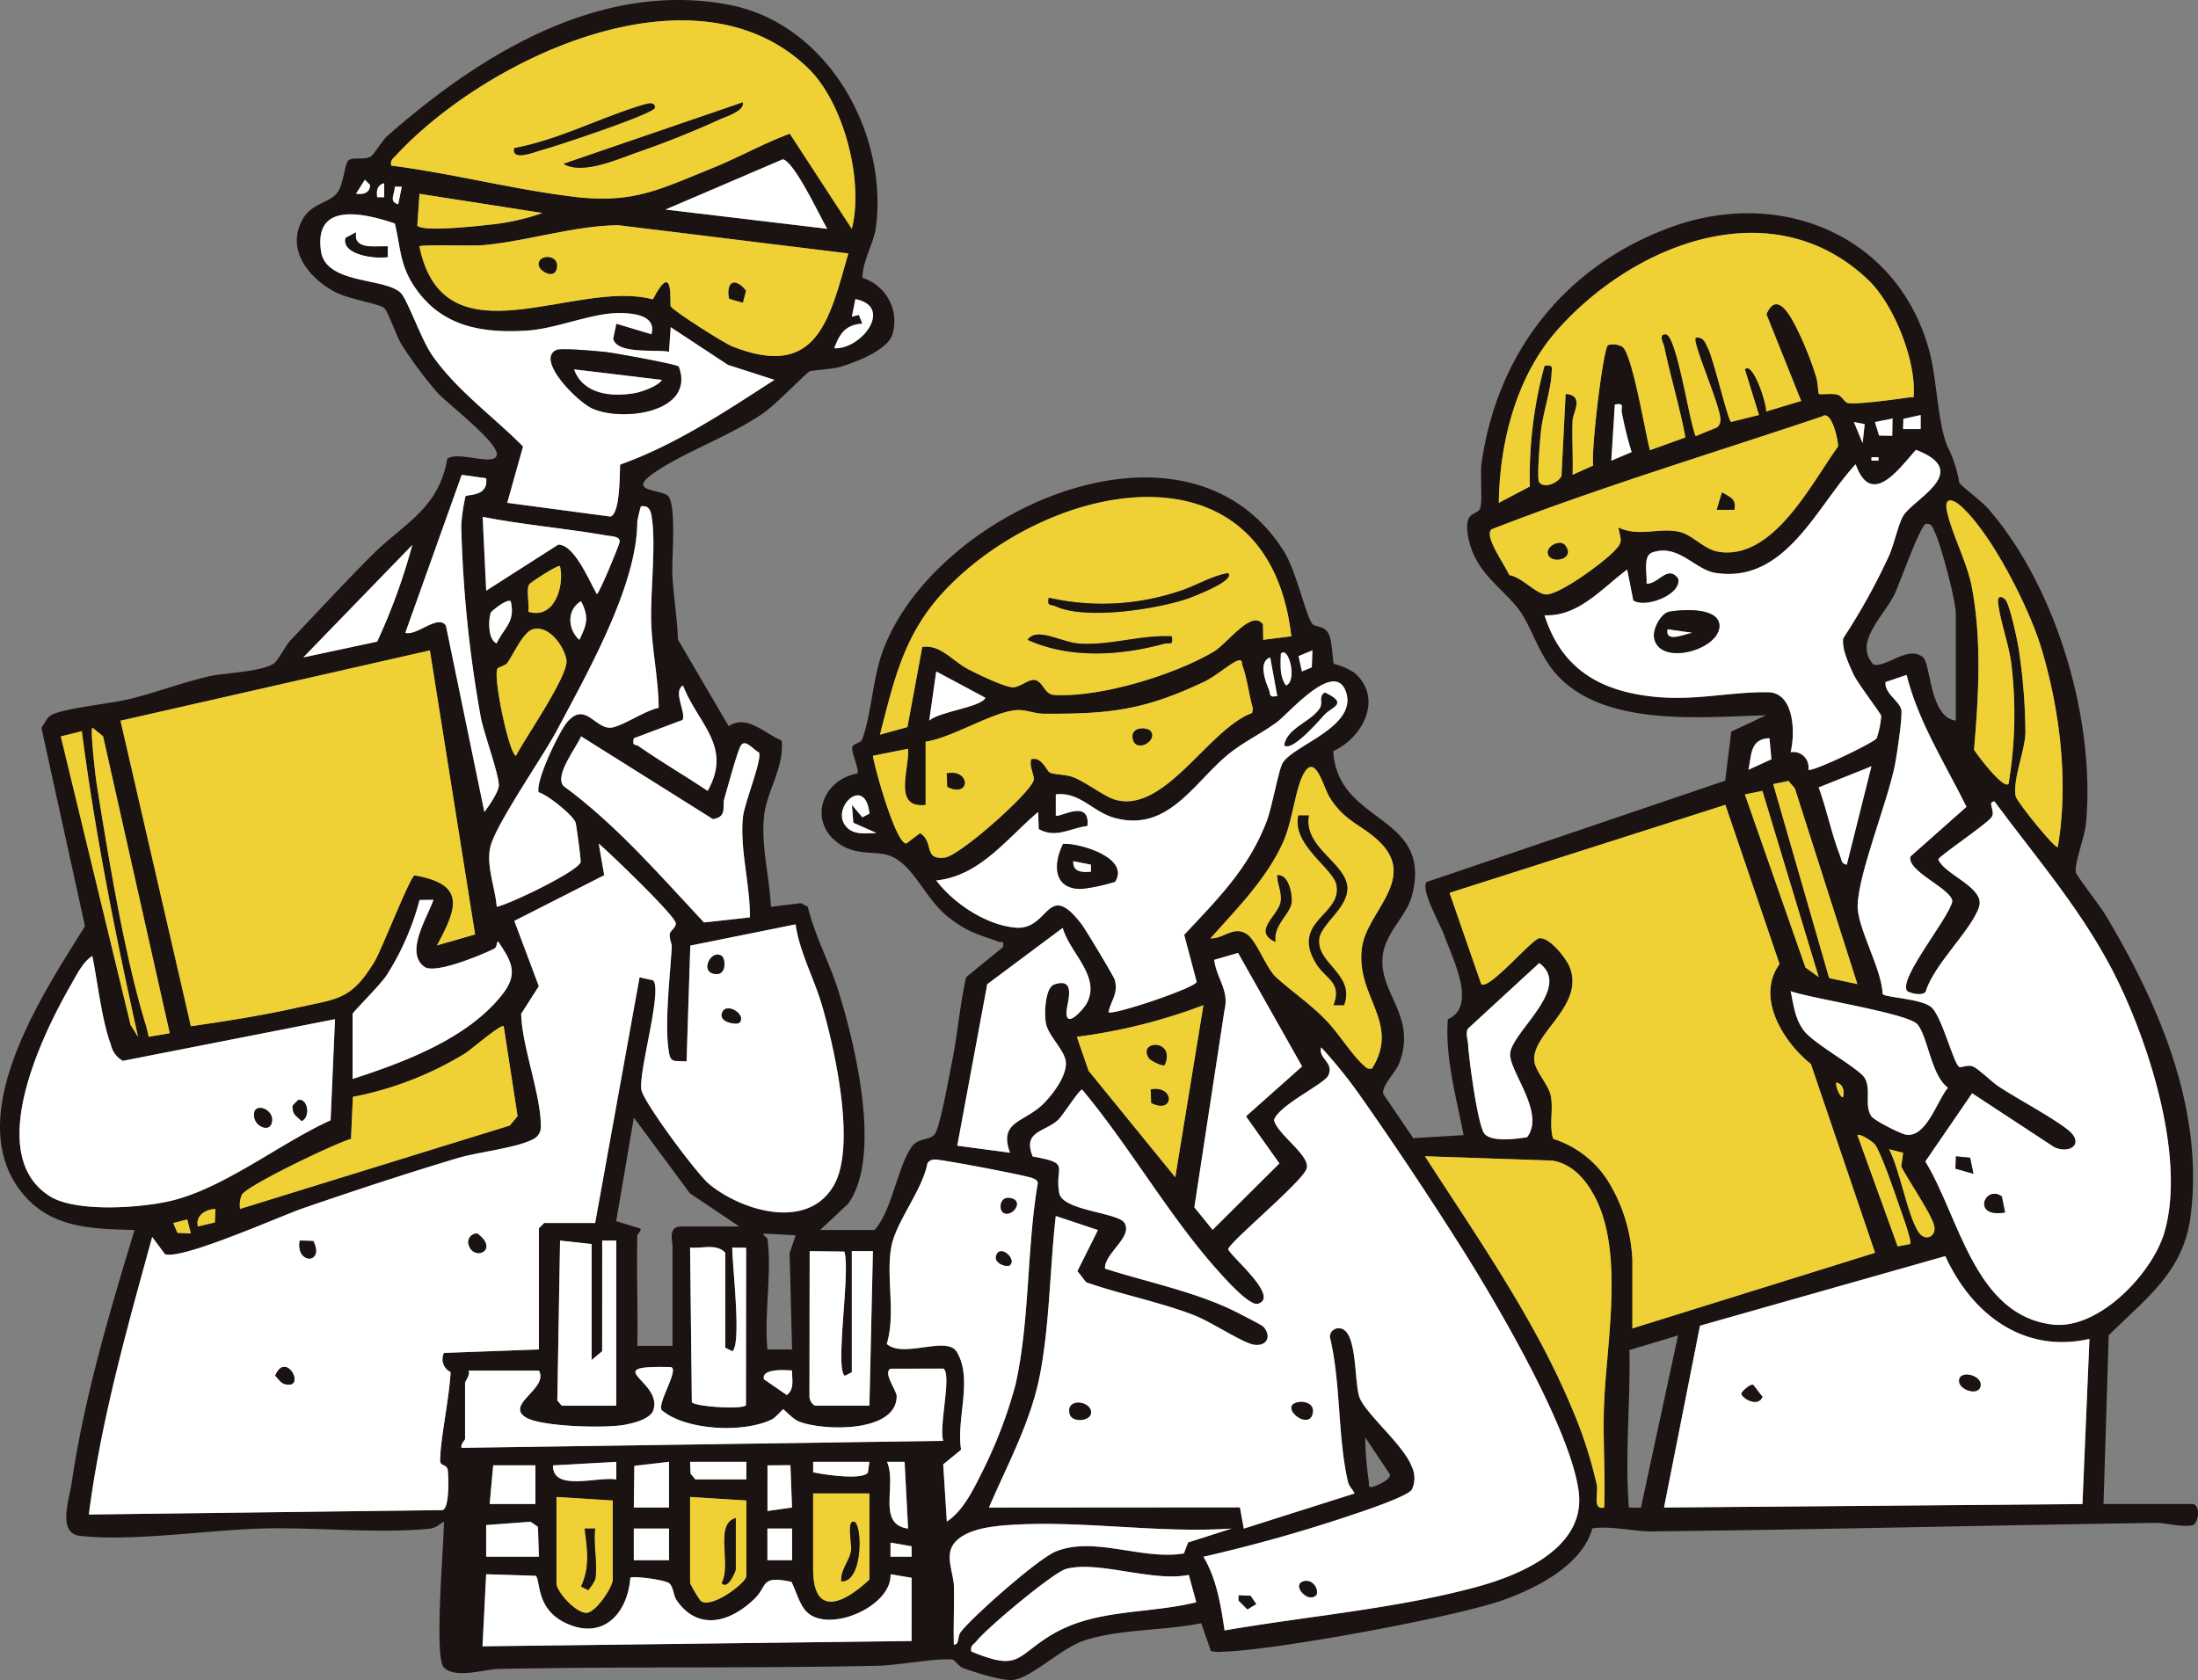 <svg xmlns="http://www.w3.org/2000/svg" width="300.069" height="229.376" viewBox="0 0 300.069 229.376"><rect x="0" y="0" width="300.069" height="229.376" fill="#808080" stroke="none"/><defs><clipPath id="a"><path d="M0 0h300.069v229.376H0z" style="fill:none"/></clipPath><style>.c{fill:#1a1311}.d{fill:#fff}.e{fill:#efd136}</style></defs><g style="clip-path:url(#a)"><path d="M131.535 227.764c1.617.566 5.01 1.676 6.607 1.609 2.523-.106 6.679-4.375 9.968-5.426 4.906-1.568 10.791-1.273 15.871-2.332l1.333 3.808a4.528 4.528 0 0 0 1.605.088c6.988-.166 31.956-4.738 38.5-7.129 4.532-1.655 10.6-4.755 11.964-9.712 2.593-.375 5.7.44 8.107.414 22.948-.253 45.849-.824 68.721-1.161 1.559-.023 3.429.618 5.118.316.712-.173 1.19-2.565.081-2.9h-12.24l.71-23.028c4.994-4.989 10.184-8.6 11.167-16.183 1.9-14.7-4.324-29.045-11.678-41.323-.632-1.055-3.853-5.207-3.957-5.653-.274-1.169 1.2-4.972 1.354-6.622 1.359-14.176-4.031-32.444-13.423-43.174-.707-.808-3.807-3.189-3.862-3.442a17.394 17.394 0 0 0-1.623-4.986c-1.345-3.23-1.412-9.035-2.442-12.908-4.206-15.811-20.231-22.5-35.278-17.012-14.414 5.259-23.7 17.029-25.871 32.183-.209 1.456.127 5.16-.167 6.124-.348 1.147-2.283.261-1.7 3.774.82 4.925 4.387 6.881 6.831 9.967 1.879 2.371 2.786 6.479 5.543 9.329 6.673 6.9 19.568 5.49 28.313 5.279l-4.733 2.225-.834 6.7-40.779 13.841c-.792 1.131 1.838 5.663 2.408 7.239 1.169 3.231 4.557 9.734.51 11.491-.4 5.189 1.159 10.683 2.15 15.821l-6.874.412-4.1-6.043c-.227-1.138 1.722-2.914 2.229-4.3 2.392-6.536-3.015-9.5-2.271-14.733.435-3.061 3.262-5.323 3.966-8.034 2.921-11.242-10.169-9.608-10.745-19.728 4.044-1.843 6.841-7.194 2.937-10.663a8.76 8.76 0 0 0-2.837-1.244c-.224-.267-.169-3.189-.8-4.234s-1.8-.741-2.188-1.282c-.92-1.283-2.163-7.2-3.883-9.918-13.4-21.142-48.237-5.174-54.866 14.072-1.228 3.566-1.479 8.461-2.656 11.618-.232.621-1.231.563-1.367 1.107-.171.685 1.02 3.123.69 3.6-5.06.914-6.832 6.927-2.177 9.785 2.409 1.479 4.737.7 6.686 1.473 3.249 1.295 4.736 5.874 7.945 8.37 2.679 2.083 3.8 2.228 6.772 3.315.521.191.81-.235.654.763l-5.026 4.094c-.867 3.789-1.148 7.708-1.92 11.51-.4 1.983-1.533 8.38-2.254 9.738-.619 1.167-2.309.528-3.3 1.983-1.979 2.918-2.568 8.429-5.02 11.291h-7.44l3.838-3.6c4.623-6.482.964-21.588-1.3-28.91-1.2-3.891-3.26-7.607-4.217-11.614l-.952-.5-4.084.5c-.186-4.007-1.345-8.214-.958-12.224.349-3.617 2.8-6.739 2.415-10.474-2.331-.973-4.764-3.632-7.223-1.963l-6.927-11.815c-.1-2.892-.618-6.012-.765-8.828-.115-2.214.624-9.8-.662-10.848-1.061-.866-5.438-.526-2.058-2.941 4.1-2.927 10.554-5.127 15.176-8.336 1.635-1.136 5.771-5.406 6.265-5.671.282-.15 3.187-.311 4.236-.628 2.039-.617 6.4-2.256 7.086-4.422a6.219 6.219 0 0 0-4.1-7.726c.049-2.457 1.575-4.712 1.859-6.984 1.626-12.962-6.684-27.7-19.989-30.277C81.946-2.743 65.581 7.41 52.921 18.524c-.836.733-1.849 2.641-2.384 2.894-.913.433-2.268.006-2.916.443-.615.414-.686 3.457-1.665 4.571-1.127 1.283-3.456 1.385-4.643 3.514-2.27 4.068.725 7.868 4.271 9.838 1.933 1.074 6.154 1.668 6.857 2.261.524.442 1.664 3.808 2.317 4.879a53.981 53.981 0 0 0 4.91 6.626c1.387 1.552 8.593 7.007 8.143 8.62-.422 1.511-5.226-.623-6.749.459-1.147 6.871-6.057 8.927-10.317 13.2-3.713 3.728-7.365 7.692-11.019 11.52-.7.738-1.809 2.877-2.3 3.217-1.68 1.168-6.9 1.3-9.005 1.8-3.521.834-6.947 2.112-10.433 3-2.887.739-8.524 1.21-10.795 2.163-.778.326-1.061 1.221-1.538 1.842l5.949 27.092C5.882 135.61-5 151.932 2.614 162.336c3.908 5.34 9.625 5.437 15.757 5.6C15 179 11.488 190.838 9.811 202.306c-.363 2.48-2.015 7 1.094 7.381 6.854.831 17.675-.81 24.958-1 7.4-.193 15.286.714 22.584.048 1.083-.1 1.343-.5 2.159-.993.008 3.065-1.384 18.524-.007 19.916 1.589 1.6 5.5.247 7.432.208 17.3-.356 34.6-.061 51.88-.441 2.648-.058 7.805-1.046 10.06-.845.4.035.881.945 1.564 1.184M218 202.755a60.236 60.236 0 0 0-3.558-10.832c-5.024-11.962-12.922-23.2-19.912-34.056l17.4.589c2.819.474 4.668 2.726 5.894 5.142 3.854 7.6 1.5 19.707 1.161 28.057-.191 4.7.184 9.462.018 14.166-1.636.4-.791-1.918-1.008-3.066m4.38 3.067c-.561-7.094.226-14.315.072-21.5l6.638-1.993-5.068 23.523Zm62.874-23.022-.956 22.542-57.12.474 4.91-24.825 33.488-9.5c3.588 7.865 10.636 13.356 19.678 11.305m3.925-48.766c4.416 9.1 9.217 24.372 6.291 34.273-1.639 5.543-8.928 13.25-15.209 12.535-10.711-1.219-12.765-14.7-17.412-22.268l6.387-9.311 11.239 7.377c2.236.967 4.109-.577 1.881-2.359s-6.769-4.149-9.446-5.909c-.97-.638-2.8-2.447-3.53-2.757-.792-.334-1.632.228-1.916.039-.8-.533-2.355-6.93-3.821-8.167-1.36-1.149-6.186-1.269-6.624-1.776-.093-3.4-3.487-9.055-3.408-12.1.115-4.466 4.133-14.2 5.124-19.356.246-1.278 1.026-6.5.835-7.377-.252-1.152-2.342-2.242-2.152-3.763l2.872-.968c1.617 6.452 5.262 12.1 8.175 18.005l-7.645 6.781c-.539 2.049 5.679 4.42 5.712 6.137-.44 2.228-7.368 10.533-6.188 12.19.221.311 2.264.841 2.583.054 1.1-3.647 6.244-8.373 7.257-11.5.855-2.646-4.685-4.351-5.567-6.478.124-.482 6.466-4.711 7.25-5.742.655-.86-.68-2.113.423-2.174 6 8.1 12.444 15.449 16.889 24.614m-29.834 30.777c.265.768 1.734 4.727 1.431 5.04l-1.7.326-5.493-15.186c.29-.3 2.164.913 2.42 1.3.928 1.392 2.695 6.628 3.347 8.523m-1.447-7.9 1.919.483-.257 1.879c.947 1.887 4.042 6.333 4.487 8.051.387 1.492-1.268 2.351-2.219.763-1.487-2.484-2.438-8.29-3.93-11.176m-3.336-9.739c-.741-1.257-6.74-4.553-8.193-6.324-1.289-1.571-1.513-3.6-1.911-5.519 2.792 1.009 15.995 3.015 17.3 4.526 1.428 1.648 1.886 7.02 4.176 8.655-1.51 1.816-2.971 6.891-5.763 6.4-.7-.121-4.32-1.918-4.714-2.529-.98-1.521.038-3.625-.9-5.214m-3.861.624c.922.234 1.081 1.06.95 1.916-.232.5-1.146-1.292-.95-1.916m5.1-57.036c-2.834-2.987 1.331-6.54 2.835-9.609.725-1.48 3.489-9.416 4.3-9.612.838-.116.954.6 1.227 1.165.837 1.726 2.847 9.305 2.847 11.063V98.39c-3.625-.472-3.365-7.75-4.511-8.68-1.994-1.619-4.921 1.418-6.7 1.044m11.94-21.626c4.2 3.8 9.264 13.84 10.92 19.3 2.582 8.518 3.77 18.449 2.267 27.224-.365.269-5.617-6.213-5.755-6.974-.4-2.212 1.253-6.128 1.341-8.615a78.812 78.812 0 0 0-.917-11.452c-.176-1.168-1.25-6.231-1.855-6.779-.584-.527-1.057-.442-.957.469.288 2.63 1.532 5.731 1.848 8.713a57.593 57.593 0 0 1-.421 16c-.687.823-4.387-4.065-4.717-4.667.637-7.329 1.074-14.943-.3-22.21-.647-3.421-2.874-7.559-3.418-10.507-.354-1.911.957-1.418 1.963-.508m-13.454-8.633-1.191-2.87 1.472.283Zm2.244-1.032-.559-1.835 2.4-.485-.042 2.356Zm5.685-.884h-2.4l.042-1.392 2.358-.522Zm-49.684-13.427c10.437-11.864 29.4-19.391 42.5-6.959 3.455 3.28 6.393 10.645 6.246 15.36-.032 1.024.065.6-.725.718-1.454.216-7.634 1.071-8.393.713-.42-.2-.711-.917-1.314-1.1-.737-.222-2.358.046-2.528-.112-.084-.079-.148-1.632-.355-2.275a46.18 46.18 0 0 0-2.13-5.552c-.889-1.845-3.071-6.782-4.667-3.033l4.742 11.832-4.8 1.447c.211-.714-1.778-6.981-2.882-5.754l1.919 6.225-3.813.947c-.463-.334-2.383-8.566-3.147-10.054-.383-.746-.6-1.619-1.679-1.435-.523.605 3.52 9.587 3.375 11.265a1.242 1.242 0 0 1-.483.977l-2.89 1.186c-.87-1.886-2.59-13.776-4.087-13.9-1.081-.09-.284 1.323-.219 1.64.856 4.15 2.125 8.261 2.9 12.436l-4.836 1.743c-.643-2.268-2.433-13.408-3.837-14.156a2.665 2.665 0 0 0-1.886-.193c-.69.463-2.358 14.536-2.024 16.442l-2.816 1.263c.076-2.467-.1-4.965 0-7.434.043-1.017 1.661-3.421-.957-3.6l-.562 11.19c-.417.937-2.4 1.822-3.061.819-.327-.494.15-5.919.264-6.972.261-2.407 1.339-5.556 1.435-7.685.045-.993.285-1.379-.952-1.19a57.314 57.314 0 0 0-2 16.468l-4.238 2.235c.112-8.278 2.39-17.234 7.908-23.507m10.22 16.577-2.772 1.171.482-7.667c1.458-.239.762.374.967 1.166a49.5 49.5 0 0 0 1.323 5.33m-16.731 16.797c-.441-1.229-3.554-5.38-2.368-6.259 14.83-5.765 30.02-10.33 45.1-15.4 1.379-1.012 2.295 3.76 2.161 4.134-3.669 5.048-8.813 15.517-16.276 14.35-2.036-.319-3.592-2.354-5.419-2.736-2.853-.6-5.449.748-8.289-.587.4 1.993.668 1.956-.707 3.372-1.412 1.455-7.271 5.791-9.146 5.777-1.322-.009-3.35-2.394-5.059-2.647m49.473-16.092h.955v.47h-.955Zm-13.928 38.365.264 2.874-3.137 1.439c.451-2.034.207-4.208 2.873-4.313m5.3 4.307a2.083 2.083 0 0 0-2.421-2.4c.659-2.588.526-8.159-3.108-8.192-5.8-.053-10.432 1.377-16.75.468C217.7 93.986 213.012 90.8 210.853 84c4.644.21 7.858-3.711 11.28-6.235l.835 4.212c1.655 1.121 6.7-.829 6.123-3.007-1.446-1.937-2.7.816-4.317.708.142-1.121-.559-3.8.783-4.245 3.52-1.259 5.825 2.337 8.6 2.777 9.6 1.522 13.791-9.045 19.169-14.827 2.126 5.929 5.791.776 8.226-1.967 7.732 2.954-.192 6.608-1.7 8.962-.7 1.094-1.295 4.058-2.038 5.637a87.417 87.417 0 0 1-6.18 11.123c-.242 1.424.755 3.51 1.364 4.857.577 1.281 3.743 5.386 3.809 5.723a12.2 12.2 0 0 1-.613 3.06c-.32.6-8.9 4.7-9.337 4.313m8.623-.468-3.363 13.426c-.747-.073-.727-.728-.924-1.229-1.131-2.884-1.828-6.363-2.912-9.316Zm-11.324 2 .872 1.016 8.534 26.718-3.853-.812-7.639-26.492Zm-3.556 1.357 7.688 25.419-1.808-1.306-8.273-23.628Zm-38.386 26.38-4.324-12.46 37.657-12.018 7.4 21.747c-3.263 4.473.4 10.538 4.275 13.638l8.762 25.777-33.129 10.321v-9.355a22.423 22.423 0 0 0-3.443-10.946 13.839 13.839 0 0 0-7.377-5.581c-.582-1.921.067-3.966-.328-5.906-.29-1.423-1.989-3.23-2.213-4.547-.65-3.814 6.873-7.571 4.825-12.934-.466-1.219-2.731-4.133-4.161-4-1.012.1-6.925 7.187-7.939 6.263m.439 20.421c-.913-1.1-2.135-10.272-2.227-12.175-.033-.683-.371-1.4-.047-2.144l9.751-8.971c4.57 3.3-3.628 9.3-3.962 12.287-.265 2.369 4.866 8.127 2.313 11.476-1.488.255-4.859.7-5.828-.473m-21.178-45.988c2.144 3.532 4.654 3.85 7.071 6.365 4.783 4.977-1.962 9.41-2.616 14.208-.917 6.72 5.3 10.176 1.389 16.5-.671.153-.788-.1-1.206-.465-1.507-1.324-3.412-4.363-5.006-6.017-2.34-2.428-4.768-4.009-6.953-6.014-1.219-1.118-2.639-4.886-3.833-5.76-1.844-1.348-3.213.56-5.075.507 3.58-4.054 7.527-7.967 9.833-12.952 1.364-2.949 1.662-6.986 2.749-9.243 1.668-3.46 2.8 1.461 3.647 2.866m-14.318 29.159c.7-2.744-1.122-4.426-1.392-6.9l3.25-.94 8.742 15.493-7.66 6.814 4.561 6.431-9.121 9.069-2.489-3.076Zm-6.717 22.787L148.612 146.2l-1.6-4.639a75.953 75.953 0 0 0 17.276-4.319Zm15.124-67.147c-.919-1.221-.737-2.876-.715-4.312 1.006-1.261 2.326 3.657.715 4.312m-1.2 1.437c-1.24.223-.86-.2-1.173-.958-.477-1.156-1.432-3.728.208-4.313Zm4.718-3.919-1.351.566-.46-2.1 1.891-.777Zm-50.329-10.233c13.992-15.141 44.335-21.558 47.536 6l-3.842.479-.026-2.088c-1.5-2.173-4.859 2.606-6.748 3.717-5.43 3.195-15.476 6.255-21.742 5.9-1.406-.08-1.456-1.775-2.642-2.039-.771-.172-1.928.879-2.862.99-1.054.126-5.045-1.831-6.241-2.458-2.24-1.176-3.8-3.416-6.285-3.044l-2.02 10.933-3.753 1.04c1.909-7.438 3.263-13.632 8.625-19.434m5.771 14.4c-.622 1.311-6.275 1.849-7.673 3.119l.958-6.712Zm-19.238 17.287c-1.639-2.534 2.87-6.659 3.4-1.466l-.963.5-1.428-1.688.2 2.432 3.153 1.4c-1.605.044-3.371.354-4.36-1.175m10.309 1.2-1.869 1.412c-1.444 0-4.3-10.219-4.562-11.979l4.8-.959c.19 2.877-2.112 8.168 2.4 7.67v-8.633c3.551-.517 9.045-4 12.3-4.3 1.4-.126 2.468.472 3.761.481 9.081.061 13.818-.49 22.031-4.4 1.464-.7 3.474-2.441 4.4-2.8.85-.335.626.293.761.653.653 1.741.881 4.011 1.427 5.836l-.116.614c-5.935 2.148-11.867 13.729-18.661 11.842-1.437-.4-3.818-2.266-5.609-3.022-1.145-.484-2.757-.376-3.373-.716-.4-.219-1.112-2.227-2.518-1.788-.28.933.37 2 .361 2.748-.017 1.457-10.036 10.412-12.162 10.674-2.972.367-1.408-2.168-3.373-3.334m13.077 12.9c-4.016-.32-8.5-3.314-10.864-6.443 5.981-.608 9.646-5.76 13.913-9.35l.072 2.331c2.358 1.326 4.31-.132 6.654-.418.413-3.837-3.926-1.023-4.318-1.436v-2.877c3.284-.4 5.025 2.4 8.059 3.219 7.161 1.942 10.675-4.616 15.235-8.479 2.171-1.839 4.7-2.979 6.9-4.612 1.663-1.23 7.955-8.681 9.443-4.048 1.51 4.7-7.243 7.229-8.664 9.622-.568.958-1.452 6.03-2.166 7.908-2.48 6.521-6.656 10.605-11.279 15.567l1.705 6.411c-.126.811-11.508 4.63-12.035 4.147.355-1.713 1.367-2.479.849-4.434-.112-.423-3.966-6.844-4.483-7.522-4.792-6.287-4.41.782-9.022.414m-7.989 29.771 4.094-22.053 10.3-7.681c.986 3.446 5.207 6.591 3.306 10.249-.435.837-2.993 3.738-2.77 1.074.107-1.289 1.337-4.624-1.673-3.609-1.308.442-1.4 4.137-1.143 5.364.367 1.747 2.685 3.725 2.718 5.375.037 1.921-1.94 4.493-3.3 5.769-2.483 2.323-5.893 2.243-4.327 6.467Zm13.759-3.523c.635-.585 2.874-4.143 3.284-4.143 6.46 7.714 11.824 17.217 18.493 24.678.867.97 4.34 4.9 5.493 4.567 3.042-.877-3.469-6.257-4.046-7.431-.006-.834 9.828-8.965 10.674-10.936.764-1.78-4.038-4.759-4.42-6.744.762-2.081 6.9-4.9 7.423-6.078.8-1.81-1.417-2.261-.979-3.818a65.131 65.131 0 0 1 4.953 6.082c4.7 6.638 9.865 14.412 14.21 21.292 4.779 7.566 15.039 25 16.006 33.425.856 7.463-7.759 11.167-13.8 12.824-11 3.017-23.3 4.029-34.556 5.983-.518-3.455-1.08-7.028-2.888-10.059a210.259 210.259 0 0 0 20.047-5.633c1.455-.487 8.035-2.648 8.434-3.593a3.624 3.624 0 0 0-.056-3.115c-1.072-2.848-6.021-6.958-7.053-9.26-.877-1.957-.221-9.611-2.892-9.6a1.169 1.169 0 0 0-1.214 1.214c1.5 6.26 1.037 13.452 2.439 19.643.182.8.616 1.062.933 1.7l-15.131 4.792-.528-2.9-34.263.025c2.56-5.963 5.74-11.731 6.975-18.206 1.332-6.987 1.341-14.524 2.148-21.6l5.754 1.922-2.8 5.6 1.189 1.526c4.7 1.649 10.1 2.707 14.708 4.486 2.177.84 6.459 3.646 8.021 4 1.809.414 2.734-1 1.45-2.439-.174-.194-3.134-1.708-3.743-2.013-5.419-2.715-12.078-4.041-17.863-5.9-.091-2.11 3.852-4.315 2.659-6.243-.882-1.427-8.456-1.65-8.9-4.062-.677-3.69 1.749-4.05-3.63-5-1.4-3.5 1.614-3.29 3.467-4.995m-50.233 51.489 7.68.48v10.311c0 .934-4.909 4.621-6.249 3.366a15.3 15.3 0 0 1-1.431-2.406Zm-2.877 8.636h-4.805v-4.32h4.805Zm-15.845-12.949 8.645-.485v2.4c-2.491-.453-8.7 1.734-8.644-1.918m-2.395 5.275H66.85l.48-5.278h5.765Zm31.682-5.273 3.13-.032.221 5.777-3.353.483Zm-2.885 1.913h-6.96l-.656-.783-.064-1.615h7.68Zm9.12-2.4h7.68l-.213 1.466c-.779 1.069-6.01.274-7.466-.038Zm10.082 0 2.4-.005.474 9.112c-4.321-.581-1.473-5.95-2.875-9.107m-34.5.545 4.735-.55v6.24h-4.799Zm18.171 8.562h3.365v4.321h-3.365Zm6.242 5.518V203.9h7.68v11.75c-3.471 3.282-7.68 5.257-7.68-1.439m10.563-3.6 2.871.493.009 1.422h-2.885Zm8.6.2c1.547-2.118 5.448-2.469 7.93-2.626 9.727-.616 20.185 1.188 30.021.508l-5.92 1.907-.572 1.5c-5.72.967-12.178-2.413-17.49-.27-2.4.967-11.352 8.869-12.985 11.008-.5.65-.128 1.754-.933 1.7-.074-2.635.076-5.291.015-7.931-.042-1.795-1.247-4.137-.053-5.77m56.684-8.6a43.794 43.794 0 0 1-.486-5.99l3.364 5.048c.207.712-1.821 1.542-2.184 1.653-.929.286-.615-.189-.694-.711m-60.253-43.4a1.131 1.131 0 0 1 .97-.509c.716-.082 12.47 2.164 13.334 2.525.348.146.661.241.767.656-1.526 8.852-1.085 18.841-3.052 27.56a62.779 62.779 0 0 1-4.5 11.812c-1.2 2.409-2.606 5.382-4.873 6.876l-.494-7.812 2.445-2.005c-.707-4.138 1.666-9.648-.6-13.365-1.365-2.244-7.312.945-9.553-1.077 1.258-4.184-.142-9.17.625-13.277.638-3.421 4.231-7.692 4.925-11.384m-44.4 25.658.007-15.109h1.918v22.542h-7.44l-.607-.7.375-21.847 4.312.482v15.827Zm-8.635 2.639c1.374 2.433-4.648 4.594-1.805 6.381 2.064 1.3 11.061 1.533 13.695.984 1.2-.251 2.945-.687 3.636-1.723 1.795-4.143-7.787-6.367 2.449-6.128 1.327.168-1.9 4.991-1.2 5.9 3.348 2.807 11.311 3.121 15.07 1.226.52-.262 1.36-1.35 1.511-1.351s1.273 1.325 2.151 1.67c3.272 1.286 13.289 1.564 13.338-3.452.007-.783-1.893-3.167-.87-3.765l7.253-.017c1.173.832-.683 8.028-.029 9.865l-65.761.953c-.183-.517.478-1.047.478-1.2V188.8c0-.258.742-1.067.48-1.679Zm25.44-16.067V184l.961.484c1.307-.929-.021-11.76 0-14.153l1.888.025-.025 21.5c-.547.623-6.828.194-7.387-.4l-.241-21.13c1.581.179 3.66-.591 4.8.722m11.526-.234 4.727.066c.889 2.556-1.326 15.97.067 16.96l.96-.485v-16.544h2.879l-.479 21.1h-7.44a1.506 1.506 0 0 1-.743-1.213Zm-3.126 19.649-3.118-2.155c-.395-1.536 3.083-1.242 3.84-1.194-.037 1.193.375 2.553-.722 3.349m.39-19.356.333 13.133h-3.363c-.464-4.708.627-10.546 0-15.107-.019-.137-.722-.54-.48-.715l4.327.242Zm-15.99-1.018v13.669h-4.8c.085-5.027-.114-10.078 0-15.108 0-.145.512-.5.439-.9l-3.326-1.021 2.412-14.142 7.646 10.329 6.749 4.539h-7.92c-1.849 0-1.2 1.984-1.2 2.638m11.783-67.38c.548.856-1.99 6.937-2.178 8.872-.433 4.448 1 9.207.957 13.665l-6.268.692c-6.102-6.514-11.96-13.342-19.21-18.653-1.173-1.521 1.729-5.112 2.434-6.755l18 11.3c2.019-.318 1.239-1.744 1.553-2.783.426-1.412 1.776-6.546 2.288-7.307.607-.9 1.769.72 2.424.967m-6.989 5.269c-3.079-2.058-6.414-4.018-9.448-6.124-.416-.289-.892.079-.624-1.062l6.639-2.494c.555-.959-1.368-3.933.076-4.7 2.073 5.308 6.782 8.3 3.36 14.384m-7.677-37.649c.695 3.813-.182 10.6-.017 14.885.142 3.677 1 7.709 1.009 11.438-1.742.284-5.164 2.625-6.552 2.7-2.178.115-3.511-3.651-5.96-.727-1.115 1.331-4.305 7.984-3.875 9.545 1.255.355 4.609 3.064 5.038 4.106.1.254.768 5.17.695 5.433-.344 1.241-9.584 5.695-11.452 6.1-.195-2.585-1.508-5.729-.844-8.28.821-3.153 7.14-12.195 9.083-15.859C80.238 91.781 86.973 79.9 87 71.284a16.8 16.8 0 0 1 .5-2.149c.922-.146 1.282.378 1.432 1.2M66.376 80.644l-.482-10.07c5.582 1.086 11.3 1.559 16.906 2.535.69.12 2.012.093 1.76 1-.223.8-2.724 6.849-3.071 7.011-1.033-1.735-3.05-6.785-5.281-6.763Zm5.861-.859c.123-.211 3.906-2.726 4.21-2.5.631 2.722-.74 7.336-4.318 6.235.176-1-.33-2.979.108-3.739m7.088 2.3c1.1 2.157.815 3.152-.232 5.272-1.626-1.442-1.718-4.155.232-5.272m-9.6 0c.663 2.836-.883 3.577-1.925 5.75-1.195-.5-1.138-3.18-.8-4.191.057-.171 2.183-1.94 2.727-1.559m3.133 3.808c2.172-.517 4.208 2.48 4.469 4.217.316 2.1-5.659 10.663-6.88 13.066-.88.026-3.19-10.789-2.535-11.885.139-.233 1.031-.358 1.343-.787.847-1.163 2.231-4.389 3.6-4.611m41.029-38.347c.759-2.012 1.516-3.2 3.839-3.358L117.252 43l-.957.237.483-2.4c5.241 1.028.852 6.886-2.887 6.708M99.98 47.3c-1.164-.46-8.075-4.853-8.416-5.482-.159-.292.5-6.59-2.436-.945-10.606-2.88-28.5 9.086-31.875-7.231.32-.3 7.4-.045 8.727-.169 6.185-.58 12.2-2.634 18.413-2.728l31.419 3.859c-2.6 9.1-4.251 17.266-15.832 12.7m-9.127-18.696 16.014-6.858c1.591.3 5.082 7.839 6.064 9.489Zm-36.737-7.451C66.423 7.918 94.98-5.634 110.361 9.351c4.842 4.718 7.594 15.382 5.924 21.889l-8.462-12.985c-3.649 1.348-7 3.259-10.612 4.715-7.342 2.961-10.852 4.875-19 3.878-8.278-1.014-16.52-3.177-24.8-4.24-.176-.77.265-.98.7-1.451m-5.505 5.286 1.2-1.9.718.717c-.037 1.121-.962 1.34-1.918 1.187m3.835-1.434v1.916h-.955c-.124-.895 0-1.66.952-1.916m1.449.478h.954l-.484 2.394c-1.346-.364-.449-1.374-.47-2.4m3.374.981 16.78 2.615a30.189 30.189 0 0 1-7.5 1.621c-1.513.179-8.948.973-9.575.093Zm14.139 34.5c-4.1-4.142-9.08-7.661-12.434-12.5-1.451-2.092-3.36-7.568-4.253-8.461-2.113-2.117-10.203-1.145-10.884-5.679C42.8 27.48 49.675 29.1 53.9 30.516c.825 3.461.675 5.7 2.761 8.751 3.634 5.321 9.111 6.254 15.224 5.88 4.168-.256 8.99-2.5 12.939-2.406 1.783.041 4.834.384 4.1 2.891l-4.79-1.437-.422 2.063c.505 2.159 5.928 1.413 7.618 1.774l.237-3.357 7.812 5.144 6.346 2.042c-6.7 4.329-13.527 8.89-21.062 11.568-.084 1.339.015 6.647-1.32 7.1l-14.1-1.877Zm-8.364 3.864 3.336.469c.31 2.54-2.5 2.163-2.821 2.455a24.935 24.935 0 0 0-.584 4.018 170.128 170.128 0 0 0 2.668 26.155c.408 2.144 2.513 7.878 2.461 9.339-.029.842-1.369 2.838-1.971 3.59l-5.249-25.439c-1.087-1.6-3.956 1.443-5.543.98Zm-6.75 9.579A82.539 82.539 0 0 1 51.492 87.6l-10.081 2.152Zm2.4 14.386 6.17 38.781-5.208 1.5c2.78-5.137 3.977-8.351-3.061-9.562-.624.189-4.472 10.157-5.485 11.819-3.186 5.23-4.979 5-10.553 6.242-4.747 1.056-9.676 1.843-14.492 2.53L16.45 98.392Zm8.763 40.741c.526-.257.241-1.088.6-.929 1.886 2.813 2.7 4.4.493 7.205-4.719 6-13.381 9.22-20.411 11.5v-8.873c.1-.343 3.812-3.958 4.7-5.371a36.3 36.3 0 0 0 4.444-10.189l1.891-.022c-.782 2.347-3.964 7.153-1.232 9.145 1.427 1.041 7.71-1.582 9.513-2.464M12.614 99.351l1.457 1.177 9.1 40.545-2.877.485a17.58 17.58 0 0 0-.54-2.106c-2.825-9.4-4.962-22.477-6.543-32.312-.175-1.09-.912-7.415-.6-7.789m-4.311 1.19 2.872-.713c1.821 14.038 4.607 27.936 7.677 41.727l-1.019-1.615Zm-1.43 62.818c-9.1-5.606-1.193-21.928 2.779-28.841.779-1.357 1.65-3.2 2.957-3.994.727 3.6 1.282 8.771 2.53 12.1a3.27 3.27 0 0 0 1.644 2.21l28.949-5.683-.6 13.8c-6.819 3.089-14.237 9.057-21.472 10.915-4.08 1.048-13.193 1.709-16.792-.508m26.14-.223c.6-1.218 12.7-7.025 14.911-7.643l.258-5.739a46 46 0 0 0 15.38-5.973c.661-.414 4.889-4.049 5.21-3.663l1.893 12.273-1.054 1.274-36.829 11.39a3.607 3.607 0 0 1 .236-1.918m-3.6 1.922-.073 1.84-2.322.553c-.341-1.52 1.058-2.341 2.4-2.393m-5.189 3.269-.57-1.345 1.917-.491.482 1.92Zm-3.444.566 1.74 2.344c2.335.818 15.685-5.18 19-6.318 6.9-2.371 14.029-4.724 21.019-6.815 2.7-.806 8.213-1.4 10.345-2.619a1.789 1.789 0 0 0 .939-1.485c.141-4.2-2.579-11.053-2.677-15.584l2.409-3.766-3.346-8.916 12.273-6.234-.748-4.32c1.549 1.334 10.354 9.752 10.512 10.856.083.572-.764 1.059-.815 1.493-.086.718.3 1.267.272 1.794-.225 3.859-1.038 10.782-.374 14.394.1.545.171.962.777 1.142l1.621.059.508-15.806 14.37-2.9c.571 3.857 2.509 7.3 3.6 11.034 1.721 5.868 4.733 19.246 1.609 24.628-3.58 6.167-12.507 3.471-16.967-.17-1.706-1.393-8.836-11.01-9.274-12.835-.525-2.184 2.988-13.984 1.548-15.027l-1.813-.4-6.062 33.541h-6.96l-.72.72v16.537l-12.963.479a1.945 1.945 0 0 0 .907 2.607c-.163 3.522-1.4 9.088-1.428 12.051-.01.9.92.423 1.042 1.377.119.925.239 5.253-.737 5.427l-48.263.6c1.665-12.893 5.218-25.408 8.647-37.889m55.2 35.491 7.68.48v10.791c0 1.023-2.3 4.511-3.587 4.548-1.4.04-4.093-2.834-4.093-4.068Zm-9.6 8.154v-4.319l6.052-.454 1.02.7.13 4.075Zm0 2.4 6.75.208c.713.514-.071 4.479 4.1 6.453 5.113 2.422 8.462-1.319 8.831-6.18.283-.305 4.645.259 5.274.723s.575 1.665 1.031 2.327c2.967 4.316 7.406 3 10.685-.219 1.8-1.763.716-3.193 5.012-2.274.588 1.194 1.085 3.05 1.986 4.009 2.952 3.143 11.75-.609 11.535-5.049l2.875.482v8.633l-58.578.72Zm66.239 10.547c-.214-.827.343-.957.714-1.437 1.306-1.688 10.456-9.376 12.228-9.845 4.424-1.169 11.762 1.826 16.736.818l1.023 3.736c-6.809 1.679-13.97.815-20.077 4.641-4.574 2.865-4.127 4.768-10.624 2.087" class="c"/><path d="M61.13 200.754c-.123-.954-1.053-.481-1.042-1.377.03-2.963 1.264-8.529 1.427-12.051a1.943 1.943 0 0 1-.907-2.607l12.964-.479v-16.547l.72-.719h6.959l6.062-33.541 1.813.4c1.44 1.044-2.073 12.844-1.548 15.028.438 1.825 7.568 11.442 9.275 12.835 4.459 3.64 13.387 6.337 16.966.169 3.124-5.381.113-18.759-1.608-24.627-1.1-3.732-3.033-7.177-3.6-11.034l-14.371 2.9-.507 15.806-1.62-.059c-.606-.18-.677-.6-.778-1.142-.664-3.612.149-10.535.375-14.394.03-.527-.358-1.076-.274-1.794.052-.434.9-.922.817-1.493-.159-1.1-8.964-9.523-10.513-10.856l.748 4.32-12.272 6.238 3.345 8.916-2.409 3.766c.1 4.531 2.818 11.382 2.678 15.584a1.787 1.787 0 0 1-.948 1.484c-2.132 1.22-7.649 1.813-10.344 2.62-6.992 2.091-14.115 4.443-21.02 6.815-3.313 1.137-16.663 7.136-19 6.318l-1.74-2.344c-3.43 12.48-6.982 25-8.648 37.889l48.264-.6c.975-.175.855-4.5.737-5.427m36.207-67.837c-1.709-.477-.155-3.341 1.192-2.392.548.387.726 2.927-1.192 2.392m1.2 5.527c.416-1.839 3.493.1 2.394 1.19-.31.31-2.66-.014-2.394-1.19m-33.37 29.971c3.066 2.3-.482 3.773-1.145 1.626a1.178 1.178 0 0 1 1.145-1.626m-24.231.96 1.838.072c1.6 3.17-2.461 3.21-1.838-.072m-2.079 19.586c-.514-.14-.9-.761-1.28-1.131 1.467-3.553 4.331 1.963 1.28 1.131M144.611 162.9c.443 2.412 8.016 2.635 8.9 4.062 1.193 1.929-2.749 4.133-2.658 6.243 5.785 1.857 12.443 3.183 17.862 5.9.61.305 3.569 1.82 3.743 2.013 1.285 1.435.359 2.853-1.449 2.439-1.563-.358-5.845-3.164-8.022-4-4.609-1.779-10.008-2.837-14.708-4.486l-1.189-1.526 2.8-5.6-5.755-1.922c-.807 7.076-.815 14.612-2.148 21.6-1.234 6.475-4.414 12.242-6.974 18.206l34.262-.026.529 2.9 15.125-4.8c-.316-.637-.751-.9-.933-1.7-1.4-6.191-.935-13.382-2.439-19.643a1.17 1.17 0 0 1 1.214-1.214c2.671-.012 2.015 7.642 2.892 9.6 1.032 2.3 5.981 6.412 7.054 9.26a3.624 3.624 0 0 1 .055 3.115c-.4.945-6.979 3.106-8.434 3.593a209.965 209.965 0 0 1-20.047 5.633c1.809 3.031 2.37 6.6 2.889 10.059 11.251-1.954 23.558-2.966 34.555-5.983 6.043-1.657 14.658-5.36 13.8-12.824-.966-8.421-11.227-25.859-16-33.425-4.346-6.88-9.514-14.654-14.21-21.292a65.141 65.141 0 0 0-4.956-6.082c-.438 1.557 1.782 2.008.979 3.818-.522 1.176-6.66 4-7.423 6.078.382 1.985 5.184 4.965 4.42 6.744-.846 1.971-10.679 10.1-10.674 10.936.577 1.174 7.089 6.555 4.047 7.431-1.154.332-4.626-3.6-5.494-4.567-6.669-7.461-12.032-16.964-18.493-24.678-.41 0-2.648 3.559-3.283 4.143-1.854 1.705-4.865 1.5-3.468 4.995 5.379.954 2.953 1.314 3.631 5m1.447 30.207c-.65-2.157 2.568-1.947 2.871-.466.283 1.379-2.505 1.681-2.871.466m33.109 0c-.456 1.616-2.9.212-2.864-.958.033-1.062 3.465-1.173 2.864.958M170.3 219.73l-1.2-1.2v-.71l1.62.055.775 1.134Zm9.351-1.919c-1.126 1.1-3.376-1.471-1.673-1.911 1.427-.369 2.154 1.442 1.673 1.911" class="d"/><path d="M214.315 132.1c2.049 5.363-5.475 9.121-4.825 12.934.224 1.317 1.923 3.124 2.213 4.547.4 1.941-.254 3.985.329 5.906a13.846 13.846 0 0 1 7.377 5.581 22.422 22.422 0 0 1 3.442 10.947v9.352l33.13-10.321-8.762-25.777c-3.876-3.1-7.539-9.164-4.275-13.638l-7.4-21.747L197.89 121.9l4.325 12.462c1.015.924 6.927-6.168 7.94-6.262 1.429-.134 3.694 2.779 4.16 4" class="e"/><path d="M271.863 111.6c-.784 1.031-7.126 5.26-7.251 5.741.882 2.128 6.423 3.833 5.567 6.479-1.012 3.131-6.161 7.857-7.257 11.5-.319.787-2.361.257-2.583-.054-1.179-1.657 5.749-9.962 6.188-12.19-.033-1.717-6.251-4.088-5.712-6.137l7.645-6.781c-2.913-5.906-6.558-11.553-8.175-18.005l-2.871.968c-.19 1.521 1.9 2.611 2.151 3.763.192.875-.589 6.1-.835 7.377-.99 5.154-5.009 14.889-5.124 19.356-.078 3.041 3.316 8.694 3.409 12.1.438.506 5.263.627 6.624 1.776 1.466 1.237 3.019 7.634 3.82 8.167.285.189 1.125-.373 1.916-.039.735.31 2.56 2.119 3.53 2.756 2.678 1.761 7.223 4.132 9.446 5.91s.355 3.326-1.881 2.359l-11.238-7.377-6.387 9.311c4.646 7.565 6.7 21.049 17.411 22.268 6.281.715 13.571-6.992 15.209-12.535 2.927-9.9-1.874-25.169-6.29-34.273-4.445-9.165-10.888-16.517-16.89-24.614-1.1.061.232 1.314-.422 2.174m1.423 51.746.444 2.189c-4.614.813-2.76-3.827-.444-2.189m-4.324-5.272.447 2.185-2.451-.7.071-1.678Z" class="d"/><path d="M40.553 137.579c5.574-1.239 7.366-1.012 10.553-6.242 1.012-1.662 4.859-11.631 5.484-11.82 7.039 1.211 5.842 4.425 3.062 9.563l5.207-1.5-6.17-38.781-42.238 9.6 9.61 41.717c4.816-.687 9.745-1.475 14.492-2.53" class="e"/><path d="m265.571 171.5-33.488 9.5-4.91 24.825 57.121-.474.955-22.542c-9.042 2.051-16.089-3.441-19.678-11.305m-27.83 18.736c0-.134 1.113-1.3 1.6-1.158l1.264 1.631c-.6 1.5-2.869.18-2.868-.473m32.628-.966c-.282 1.314-2.662.515-2.875-.479-.407-1.892 3.22-1.126 2.875.479" class="d"/><path d="M210.858 49.95c1.237-.189 1 .2.952 1.19-.1 2.129-1.174 5.278-1.435 7.685-.114 1.053-.591 6.478-.264 6.973.665 1 2.644.118 3.061-.82l.562-11.19c2.618.174 1 2.578.957 3.6-.1 2.469.076 4.967 0 7.434l2.816-1.263c-.334-1.906 1.334-15.979 2.024-16.442a2.665 2.665 0 0 1 1.886.193c1.4.748 3.194 11.888 3.837 14.156l4.836-1.743c-.773-4.175-2.042-8.286-2.9-12.436-.065-.317-.862-1.73.219-1.64 1.5.124 3.217 12.015 4.087 13.9l2.889-1.186a1.243 1.243 0 0 0 .482-.976c.145-1.679-3.9-10.661-3.375-11.266 1.084-.184 1.3.689 1.679 1.435.764 1.488 2.684 9.72 3.147 10.054l3.813-.947-1.919-6.225c1.1-1.226 3.093 5.041 2.882 5.754l4.8-1.447-4.739-11.831c1.6-3.749 3.778 1.188 4.667 3.034a46.1 46.1 0 0 1 2.13 5.551c.207.643.271 2.2.355 2.275.17.158 1.791-.109 2.528.112.6.182.894.9 1.314 1.1.759.358 6.939-.5 8.393-.713.79-.117.693.307.725-.718.147-4.715-2.791-12.079-6.246-15.359-13.1-12.433-32.061-4.9-42.5 6.958-5.518 6.273-7.8 15.229-7.908 23.508l4.238-2.236a57.314 57.314 0 0 1 2-16.468M97.212 22.971c3.611-1.456 6.962-3.368 10.612-4.716l8.462 12.986c1.67-6.507-1.082-17.171-5.924-21.889C94.98-5.634 66.423 7.919 54.117 21.157c-.438.472-.879.681-.7 1.452 8.278 1.063 16.519 3.226 24.8 4.239 8.149 1 11.658-.916 19-3.877m-27-2.751c6.014-1.123 11.7-4.124 17.425-5.861.533-.161 1.815-.59 1.764.339-.045.818-13.66 5.31-15.355 5.751-.926.241-4.268 1.662-3.834-.229m6.721 2.149 24.475-8.388c.223 1.175-2.283 1.913-3.185 2.329a127.69 127.69 0 0 1-10.964 4.391c-2.809.966-7.726 3.235-10.326 1.668m48.968 65.963c2.484-.372 4.046 1.869 6.285 3.044 1.2.628 5.188 2.584 6.241 2.459.934-.112 2.091-1.163 2.862-.991 1.186.265 1.236 1.959 2.642 2.039 6.266.357 16.313-2.7 21.742-5.9 1.889-1.112 5.243-5.891 6.748-3.717l.026 2.088 3.842-.479c-3.2-27.564-33.544-21.147-47.536-6.006-5.361 5.8-6.715 12-8.624 19.435l3.752-1.04Zm18.223-5.549c-.722-.333-1.187.071-.955-1.177a33.018 33.018 0 0 0 17.642-.837c2.427-.736 4.4-2.092 6.833-2.52 1.144 1.03-5.282 3.415-5.777 3.575-4.323 1.4-13.709 2.819-17.743.959m3.1 5.072c4.351.33 8.417-1.212 12.736-.973.226 1.364-.284.8-1.107 1.024-5.977 1.623-12.851 2.043-18.57-.553 1.223-1.8 4.584.323 6.941.5" class="e"/><path d="M256.817 97.723c-.066-.338-3.232-4.443-3.81-5.724-.608-1.347-1.605-3.433-1.363-4.857a87.286 87.286 0 0 0 6.179-11.123c.744-1.579 1.34-4.543 2.039-5.636 1.5-2.355 9.428-6.009 1.7-8.963-2.435 2.744-6.1 7.9-8.226 1.968-5.379 5.781-9.574 16.348-19.17 14.827-2.779-.441-5.084-4.037-8.6-2.778-1.342.444-.641 3.124-.783 4.245 1.615.108 2.871-2.644 4.317-.708.577 2.178-4.468 4.129-6.123 3.007l-.834-4.212c-3.422 2.524-6.636 6.445-11.28 6.235 2.158 6.794 6.847 9.982 13.734 10.972 6.317.909 10.953-.521 16.75-.468 3.634.033 3.766 5.6 3.108 8.193a2.082 2.082 0 0 1 2.421 2.394c.433.387 9.016-3.71 9.336-4.313a12.2 12.2 0 0 0 .614-3.059m-31.018-10.714c-.163-1.1.911-3.274 2.082-3.49 1.78-.328 6.6-.6 6.831 1.75.337 3.409-8.3 5.859-8.913 1.74M45.135 152.952l.6-13.8-28.954 5.688a3.274 3.274 0 0 1-1.644-2.211c-1.249-3.334-1.8-8.51-2.53-12.1-1.307.792-2.178 2.638-2.958 3.994-3.971 6.913-11.88 23.235-2.779 28.841 3.6 2.217 12.713 1.556 16.792.509 7.236-1.859 14.653-7.827 21.473-10.916m-5.163-2.036.727-.725c1.3-.3 1.735 2.306.473 2.865-.348-.391-.985-.748-1.125-1.273a1.676 1.676 0 0 1-.075-.867m-5.205 1.827c-.675-2.5 2.856-1.488 2.324.554-.327 1.258-2.025.553-2.324-.554M147.7 126.239c.517.678 4.372 7.1 4.484 7.522.517 1.955-.494 2.721-.849 4.434.526.483 11.908-3.336 12.034-4.147l-1.705-6.411c4.623-4.961 8.8-9.046 11.28-15.567.714-1.878 1.6-6.95 2.166-7.908 1.42-2.393 10.173-4.919 8.663-9.622-1.488-4.632-7.78 2.818-9.442 4.048-2.208 1.633-4.734 2.773-6.9 4.612-4.561 3.864-8.075 10.421-15.236 8.479-3.034-.822-4.774-3.617-8.058-3.219v2.877c.392.413 4.731-2.4 4.318 1.437-2.343.285-4.295 1.743-6.654.417l-.071-2.331c-4.267 3.59-7.933 8.742-13.913 9.35 2.36 3.129 6.847 6.123 10.864 6.443 4.611.368 4.229-6.7 9.021-.414m27.635-24.494c.38-2.367 3.713-3.215 4.846-5.034.526-.845-.221-1.561.679-2.156 3.269 1.546.976 1.89-.083 3.04-.643.7-4.41 5.1-5.442 4.15m-30.2 13.475c2.28-.106 9.13 1.911 7.086 5.166a24.331 24.331 0 0 1-4.546.972c-3.866.079-3.938-3.315-2.54-6.138M83.345 70.528c1.336-.453 1.236-5.761 1.32-7.1 7.535-2.678 14.359-7.239 21.063-11.568l-6.347-2.042-7.812-5.144-.237 3.357c-1.69-.361-7.112.385-7.618-1.775l.422-2.062 4.79 1.437c.733-2.507-2.319-2.85-4.1-2.891-3.948-.091-8.771 2.15-12.939 2.4-6.113.375-11.589-.558-15.224-5.879-2.086-3.054-1.936-5.29-2.761-8.751-4.225-1.414-11.1-3.037-10.071 3.81.682 4.534 8.774 3.562 10.892 5.68.893.893 2.8 6.369 4.253 8.461 3.355 4.836 8.333 8.355 12.434 12.5l-2.159 7.689ZM47.19 32.479l1.419-.756c-.432 2.439 2.594 1.858 4.325 1.92v1.435c-1.466.307-6.383-.252-5.744-2.6m33.733 23.314c-2.134-.929-7.81-6.727-4.947-8 .675-.3 5.709.154 6.9.3 1.255.15 9.424 1.627 9.78 1.975 2.3 6.161-7.476 7.584-11.732 5.731" class="d"/><path d="M65.981 33.475c-1.323.124-8.407-.134-8.727.17C60.632 49.962 78.523 38 89.128 40.876c2.933-5.646 2.278.652 2.437.945.341.628 7.252 5.022 8.416 5.481 11.581 4.571 13.23-3.6 15.832-12.695l-31.419-3.86c-6.213.095-12.228 2.148-18.413 2.728m35.85 6.224-.422 1.619-1.862-.533c-.445-2.449.9-2.886 2.284-1.086m-25.864-2.944c-.356 1.321-2.216.314-2.393-.481-.353-1.585 2.977-1.684 2.393.481" class="e"/><path d="M121.059 183.482c2.24 2.023 8.188-1.166 9.553 1.077 2.261 3.717-.112 9.227.6 13.365l-2.445 2.005.494 7.812c2.267-1.494 3.67-4.467 4.873-6.876a62.706 62.706 0 0 0 4.5-11.812c1.968-8.719 1.527-18.708 3.052-27.559-.1-.415-.418-.51-.767-.656-.863-.361-12.617-2.608-13.333-2.525a1.13 1.13 0 0 0-.971.508c-.694 3.692-4.286 7.964-4.924 11.384-.767 4.108.633 9.093-.625 13.277m16.829-10.755c-.349.349-2.137-.179-1.915-1.189.391-1.773 2.843.263 1.915 1.189m-.958-7.194c-.57-.411-.491-2.37 1.2-1.911s-.071 2.723-1.2 1.911" class="d"/><path d="M141.135 106.416c.009-.748-.641-1.815-.361-2.748 1.406-.439 2.12 1.569 2.518 1.788.616.34 2.228.232 3.373.716 1.791.756 4.172 2.624 5.609 3.022 6.794 1.887 12.724-9.69 18.657-11.849l.116-.614c-.546-1.825-.775-4.1-1.427-5.836-.135-.36.089-.988-.761-.653-.922.363-2.932 2.106-4.4 2.8-8.213 3.915-12.95 4.466-22.032 4.4-1.292-.009-2.363-.607-3.76-.481-3.255.294-8.749 3.78-12.3 4.3v8.639c-4.513.5-2.211-4.793-2.4-7.67l-4.8.959c.264 1.76 3.117 11.982 4.562 11.979l1.869-1.412c1.965 1.166.4 3.7 3.373 3.334 2.126-.262 12.145-9.217 12.162-10.674m13.561-5.393c-.536-1.917 2.006-1.741 2.394-1.191.949 1.345-1.917 2.9-2.394 1.191m-25.37 6.4-.073-1.835c3.285-.623 3.246 3.436.073 1.835m89.668 84.232c.339-8.349 2.693-20.46-1.161-28.056-1.226-2.417-3.075-4.668-5.894-5.142l-17.4-.59c6.99 10.853 14.888 22.094 19.911 34.056A60.171 60.171 0 0 1 218 202.756c.217 1.147-.629 3.469 1.007 3.065.167-4.7-.208-9.463-.017-14.166m1.944-119.641c2.84 1.335 5.435-.01 8.289.587 1.827.381 3.382 2.416 5.418 2.735 7.464 1.167 12.607-9.3 16.276-14.35.134-.374-.782-5.146-2.161-4.133-15.083 5.074-30.273 9.638-45.1 15.4-1.185.878 1.927 5.029 2.369 6.259 1.709.252 3.736 2.637 5.058 2.647 1.875.013 7.734-4.323 9.146-5.778 1.375-1.416 1.1-1.378.708-3.371m14.154-4.787c1.081.653 1.984.886 1.682 2.384h-2.4ZM211.334 75.6c-.213-1.1 1.709-1.975 2.348-1.133 1.483 1.955-2.068 2.585-2.348 1.133m-33.501 30.326c-1.087 2.257-1.385 6.294-2.749 9.244-2.306 4.985-6.253 8.9-9.833 12.951 1.862.053 3.231-1.854 5.075-.506 1.194.873 2.614 4.641 3.833 5.759 2.185 2.005 4.613 3.586 6.953 6.014 1.594 1.654 3.5 4.693 5.006 6.017.418.367.535.619 1.206.466 3.911-6.33-2.306-9.786-1.389-16.506.654-4.8 7.4-9.231 2.615-14.208-2.416-2.515-4.926-2.833-7.07-6.365-.852-1.4-1.979-6.325-3.647-2.866m-2.987 17.118c.158-1.31-.457-2.3-.473-3.549 1.553-.155 2.033 2.547 1.962 3.6-.112 1.693-2.55 3.133-2.2 5.5-3.275-1.472.476-3.611.712-5.559m9.045-2.228c.5 3.024-3.688 5.261-3.813 7.55-.179 3.27 4.941 4.749 3.411 8.875l-1.436-.005c1.224-3.095-1.066-3.582-2.322-5.593-3.672-5.878 3.582-6.681 2.718-10.839-.47-2.266-6.121-5.5-5.2-9.462l1.435-.005c-.786 4.194 4.685 6.348 5.2 9.479" class="e"/><path d="m124.451 215.416-2.875-.482c.215 4.44-8.583 8.191-11.535 5.048-.9-.959-1.4-2.815-1.986-4.008-4.3-.92-3.215.511-5.012 2.274-3.279 3.218-7.718 4.535-10.686.219-.455-.663-.411-1.87-1.03-2.327s-4.991-1.028-5.274-.723c-.369 4.861-3.719 8.6-8.831 6.18-4.169-1.975-3.385-5.939-4.1-6.454l-6.751-.207-.5 9.833 58.578-.72ZM63.491 188.8v7.674c0 .149-.661.678-.478 1.2l65.76-.954c-.654-1.837 1.2-9.032.03-9.865l-7.253.017c-1.023.6.877 2.982.87 3.766-.049 5.016-10.067 4.737-13.338 3.451-.878-.345-2.015-1.67-2.151-1.669s-.992 1.088-1.511 1.35c-3.759 1.9-11.722 1.581-15.07-1.226-.7-.914 2.523-5.737 1.2-5.9-10.236-.238-.654 1.985-2.449 6.129-.691 1.036-2.435 1.472-3.636 1.722-2.635.55-11.631.314-13.695-.983-2.844-1.788 3.178-3.949 1.805-6.382h-9.6c.262.613-.48 1.421-.48 1.679m37.676-87.063c-.512.761-1.862 5.895-2.289 7.306-.313 1.039.466 2.465-1.553 2.784l-18-11.3c-.7 1.644-3.607 5.235-2.433 6.756 7.25 5.313 13.11 12.139 19.212 18.651l6.269-.691c.047-4.459-1.39-9.218-.957-13.666.187-1.934 2.726-8.016 2.176-8.871-.654-.248-1.815-1.869-2.422-.967" class="d"/><path d="M87 71.284c-.028 8.62-6.763 20.5-10.947 28.387-1.944 3.665-8.263 12.707-9.084 15.86-.664 2.55.649 5.694.845 8.279 1.867-.4 11.107-4.856 11.451-6.1.073-.264-.591-5.18-.695-5.433-.429-1.043-3.782-3.752-5.038-4.107-.429-1.56 2.76-8.214 3.875-9.545 2.449-2.924 3.782.842 5.96.727 1.388-.072 4.81-2.414 6.552-2.7-.012-3.729-.867-7.761-1.008-11.438-.166-4.288.712-11.072.016-14.884-.15-.822-.509-1.347-1.431-1.2a16.8 16.8 0 0 0-.5 2.149" class="d"/><path d="M265.775 69.637c.544 2.948 2.772 7.086 3.418 10.507 1.373 7.267.937 14.879.3 22.21.33.6 4.031 5.489 4.717 4.667a57.556 57.556 0 0 0 .421-16c-.316-2.982-1.56-6.083-1.848-8.715-.1-.909.374-1 .957-.467.606.547 1.68 5.611 1.856 6.779a78.948 78.948 0 0 1 .916 11.451c-.088 2.487-1.743 6.4-1.341 8.616.139.76 5.391 7.242 5.756 6.973 1.5-8.774.314-18.705-2.267-27.224-1.656-5.464-6.724-15.507-10.921-19.3-1.005-.911-2.316-1.4-1.963.509M70.662 152.391l-1.893-12.272c-.321-.387-4.549 3.248-5.21 3.662a46.017 46.017 0 0 1-15.381 5.974l-.257 5.739c-2.216.617-14.31 6.424-14.911 7.642a3.61 3.61 0 0 0-.236 1.918l36.834-11.388Z" class="e"/><path d="M142.216 150.912c1.364-1.276 3.341-3.848 3.3-5.77-.033-1.649-2.351-3.627-2.718-5.375-.258-1.226-.165-4.921 1.143-5.363 3.01-1.015 1.78 2.32 1.673 3.608-.223 2.665 2.335-.236 2.77-1.073 1.9-3.658-2.32-6.8-3.306-10.249l-10.3 7.681-4.094 22.052 7.2.956c-1.566-4.224 1.844-4.144 4.327-6.467m23.331 17.002 9.121-9.069-4.561-6.43 7.66-6.815-8.742-15.492-3.25.94c.27 2.478 2.092 4.159 1.392 6.9l-4.109 26.888ZM59.171 122.855l-1.891.022a36.265 36.265 0 0 1-4.444 10.19c-.893 1.413-4.607 5.028-4.7 5.371v8.873c7.03-2.279 15.692-5.5 20.411-11.5 2.211-2.809 1.393-4.392-.493-7.205-.356-.159-.071.673-.6.93-1.8.881-8.086 3.5-9.513 2.464-2.732-1.992.45-6.8 1.232-9.146m196.284 29.526c.394.611 4.015 2.408 4.714 2.53 2.791.485 4.253-4.59 5.763-6.406-2.29-1.635-2.748-7.007-4.176-8.655-1.31-1.511-14.514-3.517-17.3-4.526.4 1.916.622 3.948 1.911 5.519 1.453 1.771 7.451 5.067 8.193 6.324.938 1.589-.08 3.693.9 5.214" class="d"/><path d="m147.013 141.56 1.6 4.639 11.833 14.539 3.844-23.5a75.953 75.953 0 0 1-17.276 4.319m10.153 9.026-.072-1.835c3.285-.624 3.245 3.436.072 1.835m1.842-5.195c-.261.255-1.941-.574-2.172-.944-1.526-2.452 3.684-2.571 2.172.944" class="e"/><path d="M130.216 224.526c.8.057.436-1.046.933-1.7 1.633-2.139 10.587-10.041 12.985-11.008 5.312-2.144 11.77 1.236 17.49.27l.572-1.5 5.933-1.89c-9.836.68-20.294-1.124-30.021-.508-2.481.158-6.382.509-7.93 2.627-1.194 1.632.011 3.974.053 5.77.061 2.639-.089 5.3-.015 7.931" class="d"/><path d="M143.238 223.4c6.106-3.826 13.268-2.962 20.076-4.641l-1.022-3.736c-4.974 1.008-12.312-1.987-16.737-.818-1.771.469-10.922 8.157-12.228 9.845-.371.48-.927.61-.713 1.437 6.5 2.681 6.049.778 10.624-2.087M60.877 85.417l5.248 25.438c.6-.751 1.942-2.747 1.972-3.589.052-1.461-2.053-7.195-2.462-9.34a170.24 170.24 0 0 1-2.668-26.154 24.925 24.925 0 0 1 .585-4.018c.321-.292 3.13.084 2.82-2.455l-3.336-.469-7.702 21.57c1.587.463 4.456-2.583 5.543-.98m15.582 83.95-.374 21.847.606.7h7.44v-22.544h-1.917l-.007 15.109-1.436 1.2v-15.83Zm34.792 22.545h7.44l.479-21.1-2.879-.005v16.547l-.961.485c-1.392-.99.823-14.4-.066-16.96l-4.727-.066-.029 19.883a1.506 1.506 0 0 0 .743 1.214m97.231-36.658c2.554-3.349-2.578-9.108-2.313-11.476.334-2.988 8.532-8.983 3.962-12.287l-9.75 8.97c-.324.74.013 1.462.046 2.145.092 1.9 1.315 11.07 2.227 12.175.969 1.172 4.34.727 5.828.473M94.45 191.459c.559.594 6.84 1.024 7.387.4l.026-21.5-1.889-.025c-.023 2.393 1.305 13.224 0 14.153l-.963-.487v-12.95c-1.142-1.313-3.221-.543-4.8-.722Z" class="d"/><path d="M13.214 107.14c1.581 9.835 3.718 22.913 6.543 32.313a17.565 17.565 0 0 1 .54 2.1l2.877-.485-9.1-40.545-1.457-1.176c-.312.373.425 6.7.6 7.788" class="e"/><path d="m106.867 21.751-16.013 6.858 22.077 2.631c-.981-1.65-4.473-9.185-6.064-9.489" class="d"/><path d="M80.064 220.2c1.291-.037 3.587-3.524 3.587-4.548v-10.788l-7.68-.48v11.751c0 1.235 2.694 4.109 4.093 4.068m-.25-11.5h1.437c-.278 2.078.385 5.018 0 6.954a6.034 6.034 0 0 1-.957 1.447l-.962-.5c1.251-2.771.831-5.033.482-7.906" class="e"/><path d="M81.489 81.121c.347-.162 2.848-6.211 3.071-7.011.253-.908-1.07-.881-1.76-1-5.6-.976-11.324-1.449-16.906-2.535l.482 10.07 9.833-6.286c2.231-.022 4.247 5.028 5.28 6.763" class="d"/><path d="M118.691 215.655V203.9h-7.68v10.311c0 6.7 4.209 4.721 7.68 1.439m-2.5-3.961c.129-.821-.606-4 .34-3.943 1.241.078 1.333 8.367-1.677 8.142-.114-1.554 1.108-2.747 1.337-4.2M67.916 91.292c-.654 1.1 1.655 11.911 2.536 11.885 1.22-2.4 7.2-10.966 6.88-13.066-.262-1.739-2.3-4.735-4.469-4.218-1.373.223-2.757 3.447-3.6 4.612-.312.429-1.205.554-1.344.787m185.652 43.064-8.534-26.718-.871-1.015-2.087.43 7.639 26.491Zm-157.93 84.186c1.341 1.254 6.25-2.432 6.25-3.366v-10.312l-7.68-.48v11.751a15.42 15.42 0 0 0 1.43 2.407m4.81-11.28v6.954c0 .336-1.129 2.944-1.927 1.912 1.4-2.529-1.04-8.07 1.927-8.866" class="e"/><path d="M56.286 74.409 41.411 89.752 51.492 87.6a82.636 82.636 0 0 0 4.794-13.19M93.169 98.3l-6.636 2.494c-.268 1.141.208.773.624 1.062 3.034 2.106 6.369 4.066 9.448 6.124 3.422-6.082-1.286-9.076-3.36-14.384-1.443.771.48 3.745-.076 4.7" class="d"/><path d="M18.847 141.555c-3.07-13.791-5.857-27.688-7.678-41.726l-2.871.713 9.529 39.4Zm229.442-8.155-7.689-25.42-2.393.485 8.273 23.628ZM66.551 30.7a30.189 30.189 0 0 0 7.5-1.621l-16.78-2.615-.295 4.336c.627.88 8.062.086 9.575-.093" class="e"/><path d="M251.2 116.824c.2.5.177 1.157.924 1.23l3.362-13.427-7.2 2.881c1.085 2.954 1.782 6.432 2.913 9.316" class="d"/><path d="m253.574 154.987 5.492 15.187 1.706-.326c.3-.313-1.166-4.273-1.431-5.041-.652-1.894-2.419-7.131-3.347-8.523-.256-.383-2.131-1.6-2.42-1.3" class="e"/><path d="m67.33 200.065-.48 5.278h6.244v-5.281Zm5.092 7.7-6.053.454v4.319h7.2l-.13-4.075Zm18.912-1.939v-6.24l-4.736.551-.069 5.689ZM126.856 98.39c1.4-1.27 7.052-1.809 7.673-3.12l-6.715-3.592ZM86.529 208.699h4.805v4.321h-4.805zm-2.395-6.71v-2.4l-8.645.485c-.052 3.652 6.154 1.465 8.645 1.918m23.993 3.827-.221-5.777-3.13.032v6.226Z" class="d"/><path d="M72.13 83.524c3.578 1.1 4.948-3.513 4.318-6.234-.3-.231-4.088 2.284-4.21 2.5-.439.759.068 2.737-.108 3.738m191.913 83.79c-.445-1.717-3.54-6.164-4.487-8.051l.257-1.879-1.919-.482c1.492 2.886 2.443 8.691 3.93 11.175.951 1.588 2.606.729 2.219-.763" class="e"/><path d="m123.969 208.7-.475-9.113-2.4.005c1.4 3.158-1.447 8.526 2.875 9.108m-29.758-9.112.064 1.615.656.783h6.96v-2.4ZM117.252 43l.478 1.19c-2.323.155-3.079 1.347-3.838 3.358 3.739.179 8.127-5.679 2.887-6.707l-.483 2.4Zm-12.483 165.699h3.365v4.321h-3.365zm13.71-7.645.213-1.466h-7.68v1.428c1.456.312 6.687 1.107 7.466.038m-1.978-88.722-.2-2.431 1.432 1.686.963-.5c-.53-5.192-5.039-1.068-3.4 1.466.988 1.529 2.755 1.219 4.36 1.176Zm103.954-57.105-.482 7.667 2.773-1.171a49.549 49.549 0 0 1-1.324-5.329c-.205-.793.491-1.406-.967-1.167M67 83.644c-.336 1.011-.394 3.692.8 4.191 1.042-2.173 2.587-2.913 1.924-5.75-.543-.38-2.669 1.389-2.726 1.559m174.568 17.144c-2.666.1-2.422 2.28-2.873 4.313l3.137-1.438Zm-133.433 86.329c-.757-.047-4.234-.342-3.84 1.194l3.118 2.156c1.1-.8.685-2.156.722-3.35m-29.039-99.76c1.047-2.12 1.335-3.115.232-5.272-1.95 1.117-1.859 3.83-.232 5.272m95.76 1.923c-.022 1.436-.2 3.091.715 4.312 1.611-.655.292-5.573-.715-4.312m81.116-31.652.558 1.834 1.8.036.041-2.355ZM124.446 211.114l-2.872-.493v1.914h2.885ZM173.2 94.07c.313.758-.066 1.181 1.173.958l-.965-5.271c-1.64.585-.685 3.157-.208 4.313m4.538-2.394 1.351-.566.08-2.31-1.891.778Z" class="d"/><path d="m27.014 167.452 2.323-.553.072-1.84c-1.336.051-2.736.872-2.4 2.393" class="e"/><path d="m253.094 57.625 1.19 2.87.282-2.587Zm6.715.955h2.4l-.005-1.914-2.358.523Z" class="d"/><path d="m23.65 166.982.569 1.345 1.829.084-.482-1.919Z" class="e"/><path d="m50.529 25.256-.718-.717-1.2 1.9c.956.153 1.88-.066 1.917-1.187m3.372.235c.021 1.024-.876 2.034.47 2.4l.483-2.394Zm-1.453-.478c-.954.257-1.077 1.021-.953 1.916h.955Z" class="d"/><path d="M250.7 147.79c-.195.624.719 2.411.95 1.916.131-.856-.028-1.682-.95-1.916" class="e"/><path d="M255.494 62.424h.955v.47h-.955z" class="d"/><path d="M64.019 170.042c.664 2.147 4.212.67 1.146-1.626a1.178 1.178 0 0 0-1.146 1.626m-21.249-.594-1.836-.073c-.625 3.283 3.438 3.243 1.836.073m-5.196 18.383c.377.37.766.99 1.28 1.131 3.052.832.187-4.684-1.28-1.131m60.954-57.306c-1.347-.948-2.9 1.915-1.192 2.392 1.918.535 1.742-2.005 1.192-2.392m.006 7.92c-.266 1.176 2.084 1.5 2.4 1.189 1.1-1.1-1.979-3.028-2.4-1.189m50.395 54.196c-.3-1.481-3.521-1.69-2.871.466.366 1.215 3.154.913 2.871-.466m27.371-.49c-.036 1.17 2.408 2.573 2.863.958.6-2.131-2.83-2.02-2.863-.958m3.349 25.66c.481-.469-.246-2.28-1.673-1.911-1.7.44.547 3.012 1.673 1.911m-10.555.005v.71l1.2 1.2 1.191-.725-.775-1.134Zm104.636-52.283-.444-2.188c-2.315-1.639-4.169 3 .444 2.188m-4.321-5.276-.447-2.185-1.933-.194-.071 1.678Zm-1.915 28.533c.214.994 2.593 1.793 2.875.479.345-1.6-3.282-2.37-2.875-.479m-29.754 1.446c0 .652 2.27 1.967 2.868.473l-1.263-1.632c-.491-.141-1.6 1.025-1.6 1.159M98.223 16.309c.9-.416 3.409-1.154 3.186-2.329l-24.476 8.388c2.6 1.567 7.517-.7 10.326-1.667a127.115 127.115 0 0 0 10.964-4.392M89.4 14.7c.051-.928-1.231-.5-1.764-.338-5.729 1.736-11.411 4.737-17.425 5.86-.434 1.892 2.908.47 3.834.229 1.695-.441 15.31-4.932 15.355-5.751m78.249 63.549c-2.434.428-4.406 1.784-6.833 2.52a33.018 33.018 0 0 1-17.642.837c-.232 1.248.233.845.955 1.177 4.034 1.86 13.42.438 17.743-.959.5-.16 6.921-2.545 5.777-3.575m-8.787 9.657c.824-.224 1.334.341 1.107-1.024-4.319-.239-8.384 1.3-12.736.973-2.357-.179-5.718-2.3-6.94-.5 5.719 2.6 12.592 2.176 18.569.553m75.858-2.64c-.233-2.349-5.05-2.078-6.831-1.749-1.17.216-2.244 2.387-2.081 3.49.609 4.118 9.25 1.668 8.912-1.741m-7.066.654 3.354.471c-.948.129-3.708 1.461-3.354-.471M37.091 153.3c.532-2.042-3-3.053-2.324-.554.3 1.106 2 1.811 2.324.554m4.08-.244c1.263-.559.83-3.161-.473-2.866l-.726.725a1.658 1.658 0 0 0 .075.868c.139.524.776.882 1.124 1.273m103.967-37.836c-1.4 2.822-1.326 6.217 2.539 6.138a24.343 24.343 0 0 0 4.547-.972c2.044-3.256-4.807-5.272-7.086-5.166m1.4 2.356 2.4.483v.951c-1.186.135-2.528.03-2.4-1.434M180.776 97.6c1.059-1.149 3.352-1.494.082-3.039-.9.594-.152 1.31-.678 2.155-1.133 1.82-4.467 2.667-4.847 5.034 1.033.948 4.8-3.451 5.443-4.15m-88.12-47.539c-.357-.348-8.526-1.824-9.782-1.974-1.189-.143-6.224-.6-6.9-.3-2.864 1.275 2.812 7.073 4.947 8 4.255 1.853 14.03.43 11.732-5.731m-14.285.372 12 1.439c-.552.862-2.777 1.639-3.71 1.8-3.224.555-7.024.175-8.288-3.239M52.934 33.644c-1.731-.063-4.758.519-4.325-1.921l-1.419.757c-.64 2.346 4.278 2.906 5.744 2.6Zm46.613 7.141 1.862.533.422-1.62c-1.389-1.8-2.729-1.362-2.284 1.087m-25.974-4.512c.177.8 2.037 1.8 2.393.481.584-2.164-2.746-2.065-2.393-.481m64.553 127.349c-1.687-.459-1.766 1.5-1.2 1.911 1.125.812 2.879-1.453 1.2-1.911m-2.152 7.916c-.222 1.01 1.566 1.538 1.915 1.189.927-.926-1.524-2.962-1.915-1.189m-6.72-65.952.073 1.835c3.172 1.6 3.212-2.459-.073-1.835m27.836-5.754c-.387-.549-2.93-.725-2.394 1.191.477 1.708 3.343.155 2.394-1.191m77.998-32.605-.719 2.384h2.4c.3-1.5-.6-1.731-1.681-2.384M211.334 75.6c.28 1.452 3.831.822 2.348-1.133-.639-.842-2.561.028-2.348 1.133m-28.885 45.2c.864 4.157-6.391 4.961-2.718 10.839 1.256 2.011 3.546 2.5 2.322 5.593l1.436.005c1.529-4.126-3.591-5.6-3.412-8.875.126-2.289 4.314-4.526 3.814-7.55-.518-3.131-5.989-5.286-5.2-9.479l-1.435.005c-.926 3.959 4.726 7.2 5.2 9.462m-6.12 2.3c.07-1.057-.409-3.759-1.962-3.6.015 1.245.63 2.238.472 3.549-.235 1.947-3.987 4.087-.711 5.558-.349-2.371 2.088-3.812 2.2-5.5m-19.499 21.341c.23.37 1.911 1.2 2.172.944 1.511-3.516-3.7-3.4-2.172-.944m.33 6.138c3.173 1.6 3.212-2.459-.073-1.835ZM80.294 217.1a6.078 6.078 0 0 0 .957-1.446c.385-1.937-.278-4.877 0-6.955h-1.437c.348 2.873.768 5.136-.482 7.906Zm36.237-9.349c-.946-.059-.211 3.122-.34 3.943-.229 1.452-1.451 2.645-1.337 4.2 3.01.225 2.918-8.065 1.677-8.142m-16.08 6.465v-6.954c-2.967.8-.528 6.337-1.927 8.866.8 1.032 1.927-1.576 1.927-1.912" class="c"/><path d="M227.654 85.922c-.354 1.932 2.406.6 3.354.471Zm-78.722 32.137-2.4-.483c-.133 1.464 1.21 1.569 2.4 1.434ZM90.369 51.872l-12-1.439c1.264 3.414 5.064 3.794 8.287 3.239.934-.161 3.16-.938 3.711-1.8" class="d"/></g></svg>